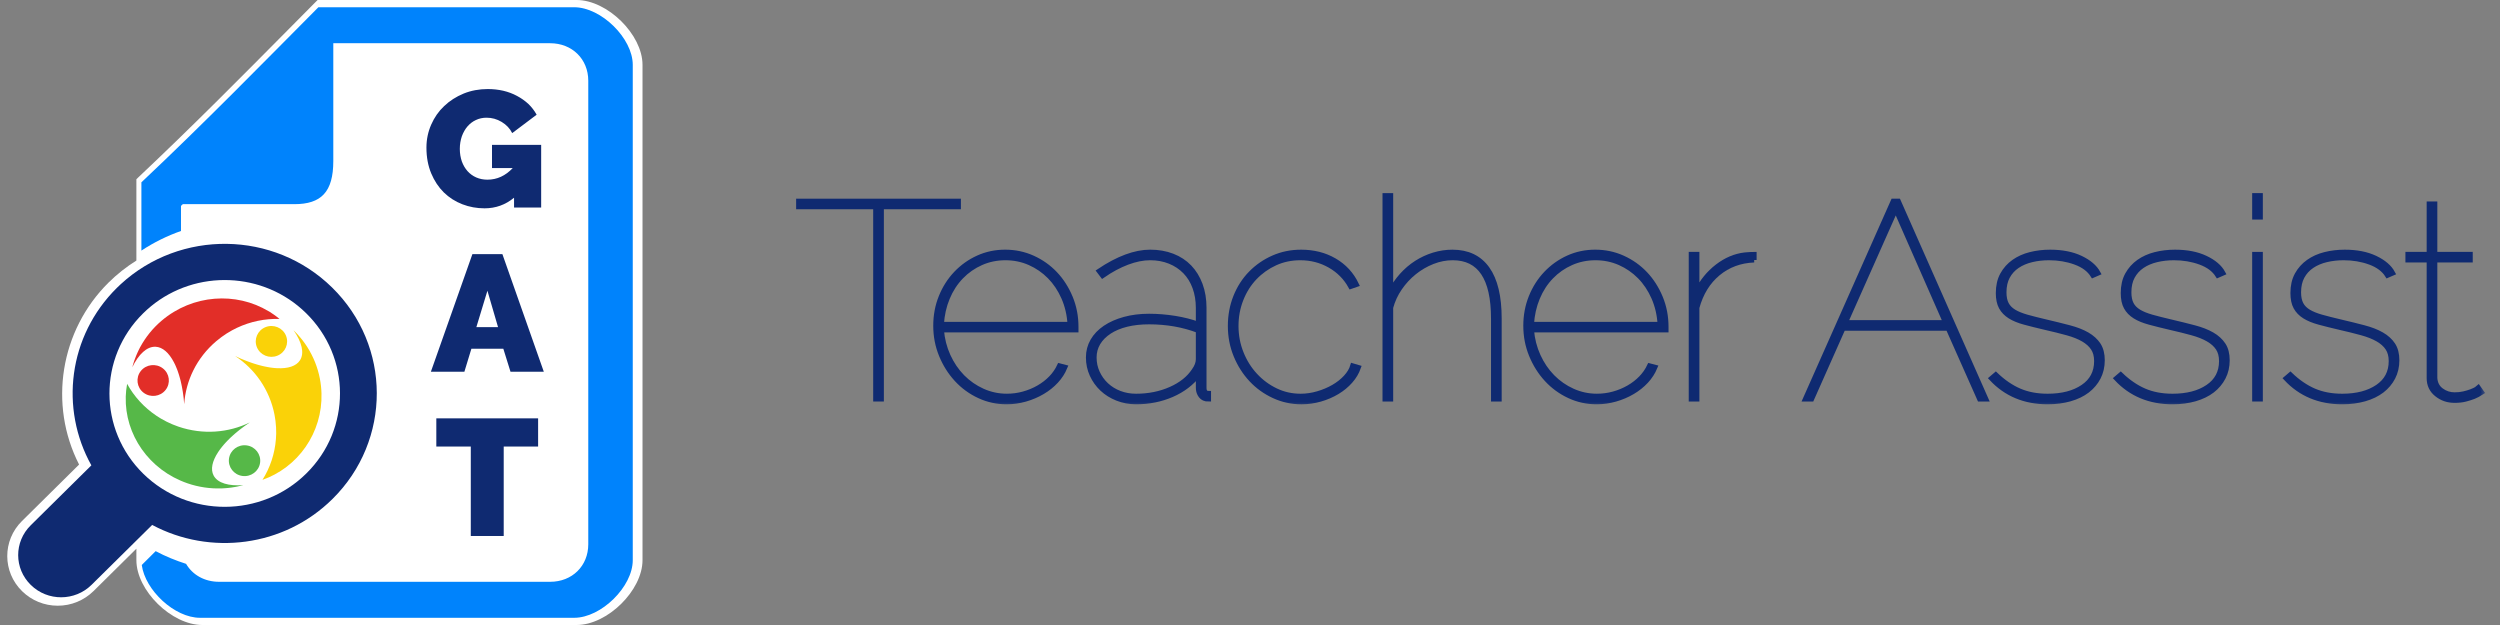<?xml version="1.0" encoding="UTF-8"?>
<svg xmlns="http://www.w3.org/2000/svg" width="200" height="50" viewBox="0 0 200 50" fill="none">
  <rect x="0" y="0" width="200" height="50" fill="#808080" stroke="none"/>
  <path d="M46.128 50H16.188C13.72 50 10.911 47.237 10.911 44.814V43.895L7.482 47.286C6.715 48.039 5.699 48.457 4.621 48.457C3.542 48.457 2.531 48.042 1.771 47.298C0.19 45.755 0.183 43.234 1.758 41.682L6.327 37.163C3.87 32.361 4.813 26.432 8.689 22.601C9.361 21.934 10.111 21.346 10.911 20.844V14.339L11.09 14.165C15.306 10.194 19.279 6.185 23.112 2.316C23.828 1.593 24.534 0.879 25.235 0.174L25.411 0H46.128C48.59 0 51.401 2.761 51.401 5.188V44.814C51.402 47.237 48.59 50 46.128 50Z" fill="white"></path>
  <path d="M45.938 0.58H26.665H25.471C21.045 5.034 16.332 9.855 11.312 14.586V16.333V20.048C12.312 19.389 13.379 18.864 14.479 18.478V16.47C14.528 16.424 14.575 16.377 14.625 16.333H23.546C25.698 16.333 26.664 15.358 26.664 12.88V3.458H44.012C45.767 3.458 47.062 4.724 47.062 6.458V43.542C47.062 45.282 45.767 46.544 44.012 46.544H17.529C16.363 46.544 15.402 45.99 14.887 45.108C14.057 44.842 13.238 44.511 12.454 44.091L11.341 45.198C11.612 47.225 13.968 49.423 15.999 49.423H45.938C48.095 49.423 50.621 46.939 50.621 44.815V5.188C50.621 3.064 48.096 0.58 45.938 0.58Z" fill="#0083FC"></path>
  <path d="M41.123 15.818C40.437 16.383 39.653 16.666 38.767 16.666C38.151 16.666 37.554 16.56 36.989 16.342C36.425 16.123 35.928 15.807 35.505 15.393C35.085 14.979 34.748 14.47 34.497 13.87C34.247 13.27 34.115 12.584 34.115 11.815C34.115 11.149 34.247 10.536 34.497 9.968C34.748 9.396 35.091 8.9 35.538 8.481C35.975 8.064 36.493 7.733 37.09 7.486C37.683 7.244 38.333 7.124 39.019 7.124C39.452 7.124 39.87 7.17 40.266 7.261C40.659 7.355 41.024 7.49 41.363 7.675C41.698 7.852 42.004 8.07 42.275 8.319C42.535 8.572 42.758 8.86 42.931 9.177L40.976 10.649C40.794 10.277 40.508 9.98 40.132 9.753C39.755 9.527 39.354 9.416 38.925 9.416C38.614 9.416 38.327 9.479 38.068 9.603C37.805 9.726 37.587 9.896 37.395 10.117C37.203 10.341 37.058 10.604 36.947 10.906C36.845 11.212 36.785 11.545 36.785 11.905C36.785 12.278 36.844 12.612 36.947 12.914C37.057 13.213 37.211 13.476 37.402 13.691C37.594 13.906 37.825 14.074 38.095 14.194C38.365 14.312 38.663 14.374 38.993 14.374C39.762 14.374 40.434 14.064 41.018 13.447H39.36V11.59H43.293V16.601H41.124V15.818H41.123Z" fill="#0F2A71"></path>
  <path d="M37.792 20.33H40.191L43.505 29.739H40.84L40.266 27.899H37.711L37.151 29.739H34.47L37.792 20.33ZM39.844 26.173L38.993 23.258L38.108 26.173H39.844Z" fill="#0F2A71"></path>
  <path d="M43.049 35.723H40.297V42.879H37.663V35.723H34.906V33.468H43.049V35.723H43.049Z" fill="#0F2A71"></path>
  <path d="M11.467 37.905C7.858 34.369 7.853 28.621 11.442 25.076C11.644 24.876 11.854 24.687 12.069 24.509C15.684 21.534 21.081 21.711 24.481 25.046C28.095 28.583 28.108 34.326 24.508 37.875C20.918 41.426 15.079 41.439 11.467 37.905ZM26.598 39.919C31.337 35.235 31.325 27.657 26.56 22.993C21.904 18.433 14.434 18.35 9.665 22.73C9.56 22.827 9.455 22.927 9.352 23.028C5.452 26.885 4.778 32.692 7.309 37.228L2.457 42.025C1.118 43.346 1.118 45.481 2.47 46.801C3.811 48.115 5.984 48.11 7.323 46.788L12.174 41.995C16.795 44.462 22.702 43.774 26.598 39.919Z" fill="#0F2A71"></path>
  <path d="M13.025 29.467C12.478 29.048 11.69 29.144 11.264 29.682C10.839 30.22 10.937 30.995 11.483 31.414C12.03 31.833 12.818 31.737 13.244 31.199C13.67 30.661 13.572 29.886 13.025 29.467Z" fill="#E22E28"></path>
  <path d="M10.984 28.245C10.952 28.315 10.921 28.386 10.892 28.458C10.854 28.55 10.819 28.642 10.786 28.735C10.764 28.795 10.741 28.855 10.72 28.916C10.668 29.071 10.621 29.227 10.58 29.385C11.087 28.342 11.746 27.713 12.442 27.74C13.011 27.763 13.517 28.225 13.912 28.98C13.945 29.043 13.977 29.107 14.008 29.173C14.028 29.216 14.047 29.261 14.067 29.306C14.097 29.375 14.126 29.446 14.154 29.518C14.173 29.566 14.191 29.613 14.209 29.662C14.236 29.737 14.262 29.815 14.287 29.893C14.304 29.945 14.321 29.996 14.336 30.048C14.361 30.129 14.383 30.212 14.406 30.295C14.421 30.351 14.436 30.405 14.45 30.461C14.47 30.547 14.49 30.636 14.509 30.725C14.522 30.783 14.534 30.839 14.546 30.899C14.564 30.992 14.581 31.088 14.597 31.184C14.607 31.242 14.618 31.299 14.627 31.359C14.643 31.464 14.656 31.572 14.67 31.681C14.677 31.734 14.684 31.785 14.691 31.839C14.709 32.002 14.724 32.167 14.736 32.336C14.857 30.469 15.725 28.632 17.299 27.295C17.418 27.194 17.54 27.098 17.664 27.006C17.693 26.984 17.721 26.963 17.75 26.942C17.863 26.86 17.977 26.781 18.093 26.706C18.105 26.698 18.117 26.69 18.129 26.682C18.26 26.599 18.393 26.52 18.528 26.446C18.55 26.434 18.572 26.422 18.593 26.41C18.713 26.345 18.835 26.284 18.957 26.226C20.038 25.716 21.208 25.48 22.361 25.515C22.21 25.388 22.054 25.271 21.894 25.159C21.835 25.117 21.775 25.08 21.715 25.041C21.644 24.994 21.575 24.945 21.503 24.901C21.498 24.901 21.494 24.901 21.489 24.9C18.893 23.334 15.416 23.544 12.931 25.655C12.217 26.261 11.653 26.971 11.233 27.739C11.231 27.741 11.229 27.743 11.227 27.745C11.219 27.76 11.211 27.776 11.203 27.791C11.166 27.862 11.131 27.934 11.095 28.005C11.058 28.084 11.02 28.164 10.984 28.245Z" fill="#E22E28"></path>
  <path d="M21.243 26.17C20.601 26.427 20.292 27.146 20.552 27.778C20.813 28.41 21.545 28.714 22.186 28.457C22.829 28.201 23.138 27.481 22.877 26.85C22.616 26.218 21.885 25.914 21.243 26.17Z" fill="#FAD208"></path>
  <path d="M25.588 30.285C25.412 29.373 25.069 28.538 24.602 27.796C24.602 27.793 24.601 27.791 24.6 27.788C24.591 27.773 24.58 27.758 24.571 27.743C24.528 27.677 24.483 27.611 24.439 27.547C24.388 27.473 24.336 27.401 24.283 27.329C24.237 27.267 24.189 27.205 24.142 27.144C24.08 27.066 24.016 26.991 23.951 26.916C23.909 26.866 23.867 26.817 23.824 26.769C23.713 26.647 23.599 26.529 23.481 26.415C24.146 27.368 24.371 28.244 23.998 28.823C23.693 29.298 23.032 29.498 22.166 29.456C22.098 29.452 22.029 29.448 21.958 29.441C21.907 29.436 21.855 29.43 21.802 29.424C21.73 29.416 21.656 29.406 21.582 29.394C21.528 29.386 21.473 29.377 21.418 29.366C21.342 29.353 21.265 29.337 21.187 29.32C21.129 29.308 21.072 29.297 21.014 29.282C20.935 29.264 20.855 29.242 20.774 29.221C20.715 29.205 20.655 29.189 20.595 29.172C20.513 29.148 20.429 29.122 20.346 29.096C20.284 29.076 20.224 29.057 20.162 29.036C20.076 29.006 19.987 28.974 19.899 28.942C19.839 28.92 19.779 28.899 19.718 28.875C19.621 28.838 19.523 28.797 19.425 28.756C19.372 28.734 19.319 28.713 19.264 28.69C19.112 28.624 18.959 28.555 18.805 28.48C20.389 29.517 21.572 31.175 21.962 33.184C21.991 33.336 22.014 33.487 22.034 33.638C22.038 33.675 22.042 33.711 22.046 33.747C22.062 33.883 22.074 34.019 22.082 34.154C22.083 34.169 22.085 34.184 22.085 34.198C22.094 34.352 22.097 34.505 22.095 34.657C22.094 34.681 22.093 34.705 22.093 34.73C22.09 34.864 22.083 34.996 22.073 35.13C21.982 36.306 21.605 37.422 20.997 38.388C21.151 38.334 21.301 38.273 21.45 38.209C21.473 38.199 21.497 38.19 21.52 38.179C21.666 38.114 21.809 38.045 21.95 37.971C21.955 37.968 21.961 37.966 21.966 37.963C21.967 37.962 21.968 37.962 21.968 37.961C24.651 36.536 26.205 33.461 25.588 30.285Z" fill="#FAD208"></path>
  <path d="M19.735 35.632C19.049 35.538 18.415 36.009 18.32 36.684C18.225 37.359 18.704 37.983 19.391 38.077C20.077 38.17 20.71 37.699 20.806 37.024C20.901 36.349 20.422 35.725 19.735 35.632Z" fill="#56B848"></path>
  <path d="M18.265 39.035C18.343 39.026 18.419 39.017 18.496 39.007C18.598 38.993 18.7 38.976 18.801 38.958C18.862 38.947 18.924 38.937 18.985 38.924C19.148 38.891 19.31 38.853 19.47 38.808C18.298 38.898 17.415 38.652 17.091 38.044C16.827 37.549 16.979 36.888 17.447 36.174C17.486 36.115 17.527 36.055 17.57 35.994C17.599 35.955 17.628 35.916 17.658 35.876C17.702 35.818 17.75 35.758 17.798 35.699C17.832 35.658 17.867 35.616 17.902 35.575C17.953 35.517 18.005 35.459 18.058 35.401C18.098 35.358 18.137 35.315 18.18 35.272C18.234 35.215 18.291 35.159 18.349 35.102C18.395 35.058 18.44 35.013 18.487 34.969C18.547 34.913 18.608 34.858 18.671 34.803C18.721 34.758 18.771 34.713 18.824 34.668C18.888 34.612 18.957 34.557 19.025 34.502C19.079 34.458 19.131 34.414 19.187 34.37C19.263 34.311 19.342 34.252 19.421 34.194C19.473 34.155 19.523 34.116 19.576 34.078C19.71 33.981 19.848 33.886 19.989 33.792C18.286 34.623 16.234 34.802 14.269 34.129C14.123 34.078 13.98 34.023 13.838 33.965C13.801 33.949 13.764 33.933 13.727 33.918C13.605 33.865 13.485 33.811 13.367 33.752C13.349 33.743 13.33 33.735 13.312 33.725C13.175 33.657 13.042 33.584 12.912 33.508C12.886 33.493 12.861 33.478 12.835 33.463C12.725 33.396 12.616 33.328 12.51 33.257C11.515 32.59 10.719 31.709 10.17 30.706C10.141 30.864 10.118 31.023 10.101 31.181C10.098 31.206 10.095 31.23 10.092 31.255C10.076 31.412 10.065 31.569 10.06 31.726C10.06 31.732 10.06 31.738 10.06 31.744C10.059 31.745 10.06 31.745 10.06 31.745C9.975 34.744 11.905 37.605 15.009 38.668C15.9 38.973 16.808 39.099 17.694 39.072C17.696 39.073 17.699 39.074 17.701 39.075C17.718 39.074 17.735 39.072 17.752 39.072C17.834 39.068 17.916 39.063 17.997 39.057C18.087 39.051 18.177 39.044 18.265 39.035Z" fill="#56B848"></path>
  <mask id="path-13-outside-1_983_17654" maskUnits="userSpaceOnUse" x="62.891" y="14.649" width="136" height="18" fill="black">
    <rect fill="white" x="62.891" y="14.649" width="136" height="18"></rect>
    <path d="M76.673 16.54H70.509V31.921H70.055V16.54H63.891V16.095H76.673V16.54Z"></path>
    <path d="M80.525 32.144C79.755 32.144 79.026 31.984 78.339 31.664C77.651 31.345 77.05 30.906 76.537 30.349C76.023 29.792 75.615 29.145 75.314 28.41C75.011 27.674 74.86 26.891 74.86 26.058C74.86 25.241 75.003 24.475 75.291 23.762C75.577 23.049 75.974 22.425 76.48 21.89C76.986 21.355 77.576 20.935 78.248 20.63C78.92 20.326 79.642 20.173 80.412 20.173C81.198 20.173 81.934 20.329 82.622 20.641C83.309 20.954 83.906 21.377 84.412 21.912C84.918 22.447 85.322 23.079 85.625 23.807C85.927 24.535 86.078 25.315 86.078 26.147V26.393H75.314C75.374 27.136 75.551 27.83 75.846 28.477C76.141 29.123 76.522 29.684 76.99 30.16C77.459 30.635 77.999 31.01 78.611 31.285C79.223 31.56 79.869 31.697 80.549 31.697C81.002 31.697 81.444 31.638 81.875 31.519C82.305 31.401 82.709 31.234 83.087 31.018C83.464 30.802 83.797 30.546 84.084 30.249C84.371 29.952 84.597 29.625 84.763 29.268L85.194 29.38C85.027 29.781 84.79 30.149 84.48 30.483C84.171 30.817 83.808 31.107 83.392 31.352C82.977 31.597 82.524 31.791 82.033 31.932C81.541 32.073 81.038 32.144 80.525 32.144ZM85.601 25.947C85.556 25.174 85.389 24.461 85.103 23.807C84.816 23.153 84.442 22.592 83.981 22.124C83.52 21.656 82.987 21.288 82.383 21.021C81.779 20.754 81.129 20.62 80.434 20.62C79.74 20.62 79.089 20.754 78.486 21.021C77.881 21.288 77.348 21.66 76.888 22.136C76.427 22.611 76.061 23.176 75.789 23.83C75.517 24.484 75.358 25.19 75.313 25.947L85.601 25.947Z"></path>
    <path d="M90.882 32.144C90.353 32.144 89.854 32.05 89.386 31.865C88.918 31.679 88.513 31.427 88.174 31.107C87.834 30.787 87.565 30.412 87.369 29.981C87.172 29.55 87.074 29.089 87.074 28.599C87.074 28.108 87.191 27.663 87.426 27.261C87.659 26.86 87.992 26.515 88.422 26.225C88.853 25.935 89.366 25.709 89.964 25.545C90.561 25.382 91.214 25.3 91.924 25.3C92.603 25.3 93.291 25.356 93.986 25.467C94.681 25.579 95.308 25.739 95.867 25.946V24.631C95.867 24.037 95.777 23.491 95.595 22.993C95.414 22.495 95.153 22.072 94.813 21.723C94.473 21.374 94.066 21.102 93.589 20.909C93.113 20.716 92.588 20.619 92.014 20.619C91.44 20.619 90.828 20.742 90.179 20.987C89.529 21.232 88.872 21.585 88.207 22.046L87.936 21.689C89.446 20.678 90.806 20.173 92.015 20.173C92.664 20.173 93.257 20.277 93.794 20.485C94.33 20.693 94.783 20.991 95.154 21.377C95.524 21.763 95.811 22.231 96.015 22.781C96.219 23.331 96.321 23.948 96.321 24.631V31.029C96.321 31.326 96.442 31.475 96.683 31.475V31.921C96.517 31.921 96.412 31.906 96.366 31.876C96.215 31.817 96.094 31.709 96.004 31.553C95.913 31.397 95.868 31.223 95.868 31.029V29.959C95.324 30.658 94.614 31.196 93.738 31.575C92.861 31.954 91.909 32.144 90.882 32.144ZM90.882 31.698C91.894 31.698 92.82 31.512 93.658 31.141C94.496 30.77 95.119 30.272 95.528 29.648C95.754 29.335 95.867 29.031 95.867 28.734V26.438C94.658 25.977 93.344 25.747 91.924 25.747C91.258 25.747 90.658 25.814 90.122 25.947C89.586 26.081 89.126 26.274 88.74 26.526C88.355 26.779 88.056 27.08 87.845 27.429C87.633 27.779 87.528 28.169 87.528 28.6C87.528 29.031 87.614 29.436 87.789 29.815C87.962 30.194 88.2 30.525 88.502 30.806C88.804 31.089 89.159 31.308 89.567 31.464C89.975 31.62 90.413 31.698 90.882 31.698Z"></path>
    <path d="M98.428 26.08C98.428 25.248 98.571 24.472 98.858 23.751C99.145 23.031 99.545 22.407 100.059 21.879C100.573 21.351 101.173 20.935 101.861 20.631C102.548 20.326 103.292 20.174 104.094 20.174C105.09 20.174 105.978 20.4 106.756 20.853C107.534 21.307 108.12 21.942 108.512 22.759L108.059 22.916C107.666 22.202 107.111 21.642 106.394 21.233C105.676 20.825 104.887 20.62 104.025 20.62C103.3 20.62 102.627 20.761 102.008 21.043C101.389 21.326 100.845 21.712 100.377 22.202C99.908 22.692 99.541 23.272 99.278 23.941C99.013 24.61 98.881 25.323 98.881 26.081C98.881 26.839 99.017 27.56 99.289 28.243C99.561 28.927 99.935 29.525 100.411 30.037C100.886 30.55 101.434 30.955 102.054 31.252C102.673 31.55 103.338 31.698 104.048 31.698C104.501 31.698 104.958 31.632 105.419 31.498C105.879 31.364 106.302 31.186 106.688 30.963C107.073 30.74 107.402 30.48 107.674 30.183C107.946 29.886 108.127 29.581 108.218 29.269L108.671 29.403C108.535 29.789 108.32 30.15 108.025 30.484C107.731 30.818 107.379 31.108 106.971 31.353C106.563 31.598 106.114 31.792 105.623 31.933C105.132 32.074 104.629 32.145 104.116 32.145C103.345 32.145 102.612 31.985 101.917 31.665C101.222 31.346 100.618 30.911 100.105 30.361C99.591 29.812 99.183 29.169 98.881 28.434C98.579 27.697 98.428 26.913 98.428 26.08Z"></path>
    <path d="M119.934 31.921H119.481V25.479C119.481 22.239 118.393 20.619 116.218 20.619C115.674 20.619 115.138 20.723 114.608 20.931C114.079 21.14 113.592 21.421 113.147 21.778C112.701 22.135 112.312 22.555 111.98 23.038C111.647 23.521 111.405 24.045 111.254 24.609V31.921H110.801V15.649H111.254V23.339C111.496 22.864 111.795 22.429 112.15 22.035C112.504 21.642 112.897 21.307 113.328 21.032C113.758 20.757 114.219 20.545 114.71 20.396C115.201 20.248 115.696 20.174 116.194 20.174C117.419 20.174 118.347 20.62 118.982 21.511C119.617 22.403 119.934 23.726 119.934 25.479V31.921H119.934Z"></path>
    <path d="M127.73 32.144C126.959 32.144 126.23 31.984 125.543 31.664C124.855 31.345 124.255 30.906 123.741 30.349C123.227 29.792 122.82 29.145 122.518 28.41C122.215 27.674 122.064 26.891 122.064 26.058C122.064 25.241 122.208 24.475 122.495 23.762C122.781 23.049 123.178 22.425 123.684 21.89C124.191 21.355 124.78 20.935 125.452 20.63C126.124 20.326 126.846 20.173 127.616 20.173C128.402 20.173 129.138 20.329 129.826 20.641C130.513 20.954 131.11 21.377 131.616 21.912C132.122 22.447 132.526 23.079 132.829 23.807C133.131 24.535 133.282 25.315 133.282 26.147V26.393H122.518C122.578 27.136 122.756 27.83 123.05 28.477C123.345 29.123 123.726 29.684 124.195 30.16C124.663 30.635 125.203 31.01 125.815 31.285C126.427 31.56 127.073 31.697 127.753 31.697C128.206 31.697 128.648 31.638 129.079 31.519C129.509 31.401 129.913 31.234 130.291 31.018C130.668 30.802 131.001 30.546 131.288 30.249C131.575 29.952 131.801 29.625 131.968 29.268L132.398 29.38C132.231 29.781 131.994 30.149 131.685 30.483C131.375 30.817 131.012 31.107 130.597 31.352C130.181 31.597 129.728 31.791 129.237 31.932C128.745 32.073 128.243 32.144 127.73 32.144ZM132.806 25.947C132.761 25.174 132.594 24.461 132.308 23.807C132.021 23.153 131.646 22.592 131.186 22.124C130.725 21.656 130.192 21.288 129.588 21.021C128.984 20.754 128.334 20.62 127.639 20.62C126.944 20.62 126.294 20.754 125.69 21.021C125.086 21.288 124.553 21.66 124.092 22.136C123.631 22.611 123.265 23.176 122.993 23.83C122.722 24.484 122.563 25.19 122.518 25.947L132.806 25.947Z"></path>
    <path d="M140.33 20.798C139.211 20.842 138.248 21.199 137.44 21.868C136.632 22.537 136.069 23.451 135.752 24.609V31.921H135.298V20.352H135.752V23.339C136.16 22.522 136.707 21.849 137.395 21.322C138.082 20.794 138.811 20.486 139.582 20.396C139.732 20.382 139.872 20.371 140.001 20.363C140.129 20.356 140.239 20.352 140.329 20.352V20.798H140.33Z"></path>
    <path d="M151.457 16.095H151.866L158.868 31.921H158.369L155.854 26.259H147.446L144.93 31.921H144.432L151.457 16.095ZM155.65 25.813L151.661 16.741L147.627 25.813H155.65Z"></path>
    <path d="M163.808 32.144C161.98 32.144 160.484 31.519 159.321 30.271L159.661 29.981C160.265 30.561 160.897 30.992 161.553 31.274C162.211 31.557 162.962 31.698 163.808 31.698C164.972 31.698 165.916 31.453 166.641 30.962C167.367 30.472 167.729 29.781 167.729 28.889C167.729 28.474 167.639 28.128 167.457 27.853C167.276 27.578 167.011 27.341 166.664 27.14C166.316 26.939 165.885 26.768 165.372 26.627C164.858 26.486 164.277 26.341 163.627 26.193C162.992 26.044 162.441 25.907 161.973 25.78C161.504 25.654 161.115 25.494 160.806 25.301C160.496 25.108 160.262 24.866 160.103 24.577C159.945 24.287 159.865 23.912 159.865 23.451C159.865 22.872 159.979 22.378 160.205 21.969C160.432 21.56 160.734 21.222 161.112 20.955C161.489 20.687 161.928 20.49 162.426 20.364C162.924 20.238 163.454 20.174 164.013 20.174C164.964 20.174 165.777 20.334 166.449 20.653C167.121 20.973 167.585 21.371 167.843 21.846L167.434 22.024C167.147 21.564 166.679 21.214 166.029 20.976C165.38 20.739 164.677 20.62 163.922 20.62C163.438 20.62 162.977 20.672 162.539 20.776C162.101 20.88 161.716 21.043 161.384 21.266C161.051 21.489 160.79 21.776 160.602 22.124C160.413 22.474 160.318 22.893 160.318 23.384C160.318 23.77 160.382 24.086 160.511 24.332C160.639 24.577 160.839 24.781 161.111 24.945C161.383 25.108 161.73 25.249 162.154 25.369C162.577 25.487 163.075 25.614 163.649 25.748C164.344 25.911 164.975 26.067 165.542 26.216C166.108 26.365 166.584 26.55 166.97 26.773C167.355 26.996 167.653 27.267 167.865 27.587C168.076 27.907 168.182 28.319 168.182 28.824C168.182 29.329 168.076 29.786 167.865 30.195C167.653 30.603 167.359 30.953 166.981 31.243C166.603 31.532 166.143 31.755 165.599 31.911C165.055 32.066 164.458 32.144 163.808 32.144Z"></path>
    <path d="M173.802 32.144C171.974 32.144 170.478 31.519 169.315 30.271L169.655 29.981C170.259 30.561 170.89 30.992 171.547 31.274C172.204 31.557 172.955 31.698 173.802 31.698C174.965 31.698 175.909 31.453 176.635 30.962C177.36 30.472 177.723 29.781 177.723 28.889C177.723 28.474 177.632 28.128 177.451 27.853C177.269 27.578 177.005 27.341 176.657 27.14C176.309 26.939 175.879 26.768 175.365 26.627C174.852 26.486 174.27 26.341 173.62 26.193C172.985 26.044 172.434 25.907 171.966 25.78C171.497 25.654 171.108 25.494 170.799 25.301C170.489 25.108 170.255 24.866 170.097 24.577C169.938 24.287 169.859 23.912 169.859 23.451C169.859 22.872 169.972 22.378 170.199 21.969C170.425 21.56 170.727 21.222 171.105 20.955C171.483 20.687 171.921 20.49 172.42 20.364C172.918 20.238 173.447 20.174 174.006 20.174C174.958 20.174 175.77 20.334 176.442 20.653C177.114 20.973 177.579 21.371 177.836 21.846L177.428 22.024C177.141 21.564 176.672 21.214 176.023 20.976C175.373 20.739 174.671 20.62 173.915 20.62C173.431 20.62 172.971 20.672 172.532 20.776C172.094 20.88 171.709 21.043 171.377 21.266C171.045 21.489 170.784 21.776 170.595 22.124C170.406 22.474 170.312 22.893 170.312 23.384C170.312 23.77 170.376 24.086 170.504 24.332C170.632 24.577 170.833 24.781 171.105 24.945C171.377 25.108 171.724 25.249 172.147 25.369C172.57 25.487 173.069 25.614 173.643 25.748C174.338 25.911 174.968 26.067 175.535 26.216C176.102 26.365 176.578 26.55 176.963 26.773C177.348 26.996 177.646 27.267 177.858 27.587C178.07 27.907 178.176 28.319 178.176 28.824C178.176 29.329 178.07 29.786 177.858 30.195C177.646 30.603 177.352 30.953 176.974 31.243C176.597 31.532 176.136 31.755 175.592 31.911C175.048 32.066 174.451 32.144 173.802 32.144Z"></path>
    <path d="M180.374 17.365V15.649H180.827V17.365H180.374ZM180.374 31.921V20.352H180.827V31.921H180.374Z"></path>
    <path d="M187.376 32.144C185.548 32.144 184.052 31.519 182.889 30.271L183.229 29.981C183.833 30.561 184.465 30.992 185.121 31.274C185.779 31.557 186.53 31.698 187.376 31.698C188.54 31.698 189.484 31.453 190.209 30.962C190.935 30.472 191.297 29.781 191.297 28.889C191.297 28.474 191.207 28.128 191.025 27.853C190.844 27.578 190.579 27.341 190.232 27.14C189.884 26.939 189.454 26.768 188.94 26.627C188.426 26.486 187.845 26.341 187.195 26.193C186.56 26.044 186.009 25.907 185.541 25.78C185.072 25.654 184.683 25.494 184.374 25.301C184.064 25.108 183.83 24.866 183.671 24.577C183.513 24.287 183.433 23.912 183.433 23.451C183.433 22.872 183.547 22.378 183.773 21.969C184 21.56 184.302 21.222 184.68 20.955C185.057 20.687 185.496 20.49 185.994 20.364C186.492 20.238 187.022 20.174 187.581 20.174C188.532 20.174 189.345 20.334 190.017 20.653C190.689 20.973 191.153 21.371 191.411 21.846L191.002 22.024C190.715 21.564 190.247 21.214 189.597 20.976C188.948 20.739 188.245 20.62 187.49 20.62C187.006 20.62 186.545 20.672 186.107 20.776C185.669 20.88 185.284 21.043 184.952 21.266C184.619 21.489 184.358 21.776 184.17 22.124C183.981 22.474 183.886 22.893 183.886 23.384C183.886 23.77 183.95 24.086 184.079 24.332C184.207 24.577 184.407 24.781 184.679 24.945C184.951 25.108 185.298 25.249 185.722 25.369C186.145 25.487 186.643 25.614 187.217 25.748C187.912 25.911 188.543 26.067 189.11 26.216C189.676 26.365 190.152 26.55 190.538 26.773C190.923 26.996 191.221 27.267 191.433 27.587C191.644 27.907 191.75 28.319 191.75 28.824C191.75 29.329 191.644 29.786 191.433 30.195C191.221 30.603 190.927 30.953 190.549 31.243C190.171 31.532 189.711 31.755 189.167 31.911C188.623 32.066 188.026 32.144 187.376 32.144Z"></path>
    <path d="M198.526 31.386C198.299 31.535 198.092 31.646 197.903 31.72C197.713 31.795 197.491 31.865 197.234 31.932C196.977 31.999 196.69 32.032 196.373 32.032C195.829 32.032 195.353 31.869 194.945 31.542C194.537 31.216 194.333 30.784 194.333 30.249V20.798H192.633V20.352H194.333V16.317H194.786V20.352H197.619V20.798H194.786V30.249C194.816 30.68 194.99 31.01 195.308 31.241C195.625 31.471 195.98 31.586 196.372 31.586C196.629 31.586 196.871 31.56 197.097 31.508C197.324 31.456 197.524 31.396 197.698 31.33C197.872 31.263 198.008 31.2 198.106 31.14C198.204 31.081 198.261 31.044 198.276 31.029L198.526 31.386Z"></path>
  </mask>
  <path d="M76.673 16.54H70.509V31.921H70.055V16.54H63.891V16.095H76.673V16.54Z" fill="#0F2A71"></path>
  <path d="M80.525 32.144C79.755 32.144 79.026 31.984 78.339 31.664C77.651 31.345 77.05 30.906 76.537 30.349C76.023 29.792 75.615 29.145 75.314 28.41C75.011 27.674 74.86 26.891 74.86 26.058C74.86 25.241 75.003 24.475 75.291 23.762C75.577 23.049 75.974 22.425 76.48 21.89C76.986 21.355 77.576 20.935 78.248 20.63C78.92 20.326 79.642 20.173 80.412 20.173C81.198 20.173 81.934 20.329 82.622 20.641C83.309 20.954 83.906 21.377 84.412 21.912C84.918 22.447 85.322 23.079 85.625 23.807C85.927 24.535 86.078 25.315 86.078 26.147V26.393H75.314C75.374 27.136 75.551 27.83 75.846 28.477C76.141 29.123 76.522 29.684 76.99 30.16C77.459 30.635 77.999 31.01 78.611 31.285C79.223 31.56 79.869 31.697 80.549 31.697C81.002 31.697 81.444 31.638 81.875 31.519C82.305 31.401 82.709 31.234 83.087 31.018C83.464 30.802 83.797 30.546 84.084 30.249C84.371 29.952 84.597 29.625 84.763 29.268L85.194 29.38C85.027 29.781 84.79 30.149 84.48 30.483C84.171 30.817 83.808 31.107 83.392 31.352C82.977 31.597 82.524 31.791 82.033 31.932C81.541 32.073 81.038 32.144 80.525 32.144ZM85.601 25.947C85.556 25.174 85.389 24.461 85.103 23.807C84.816 23.153 84.442 22.592 83.981 22.124C83.52 21.656 82.987 21.288 82.383 21.021C81.779 20.754 81.129 20.62 80.434 20.62C79.74 20.62 79.089 20.754 78.486 21.021C77.881 21.288 77.348 21.66 76.888 22.136C76.427 22.611 76.061 23.176 75.789 23.83C75.517 24.484 75.358 25.19 75.313 25.947L85.601 25.947Z" fill="#0F2A71"></path>
  <path d="M90.882 32.144C90.353 32.144 89.854 32.05 89.386 31.865C88.918 31.679 88.513 31.427 88.174 31.107C87.834 30.787 87.565 30.412 87.369 29.981C87.172 29.55 87.074 29.089 87.074 28.599C87.074 28.108 87.191 27.663 87.426 27.261C87.659 26.86 87.992 26.515 88.422 26.225C88.853 25.935 89.366 25.709 89.964 25.545C90.561 25.382 91.214 25.3 91.924 25.3C92.603 25.3 93.291 25.356 93.986 25.467C94.681 25.579 95.308 25.739 95.867 25.946V24.631C95.867 24.037 95.777 23.491 95.595 22.993C95.414 22.495 95.153 22.072 94.813 21.723C94.473 21.374 94.066 21.102 93.589 20.909C93.113 20.716 92.588 20.619 92.014 20.619C91.44 20.619 90.828 20.742 90.179 20.987C89.529 21.232 88.872 21.585 88.207 22.046L87.936 21.689C89.446 20.678 90.806 20.173 92.015 20.173C92.664 20.173 93.257 20.277 93.794 20.485C94.33 20.693 94.783 20.991 95.154 21.377C95.524 21.763 95.811 22.231 96.015 22.781C96.219 23.331 96.321 23.948 96.321 24.631V31.029C96.321 31.326 96.442 31.475 96.683 31.475V31.921C96.517 31.921 96.412 31.906 96.366 31.876C96.215 31.817 96.094 31.709 96.004 31.553C95.913 31.397 95.868 31.223 95.868 31.029V29.959C95.324 30.658 94.614 31.196 93.738 31.575C92.861 31.954 91.909 32.144 90.882 32.144ZM90.882 31.698C91.894 31.698 92.82 31.512 93.658 31.141C94.496 30.77 95.119 30.272 95.528 29.648C95.754 29.335 95.867 29.031 95.867 28.734V26.438C94.658 25.977 93.344 25.747 91.924 25.747C91.258 25.747 90.658 25.814 90.122 25.947C89.586 26.081 89.126 26.274 88.74 26.526C88.355 26.779 88.056 27.08 87.845 27.429C87.633 27.779 87.528 28.169 87.528 28.6C87.528 29.031 87.614 29.436 87.789 29.815C87.962 30.194 88.2 30.525 88.502 30.806C88.804 31.089 89.159 31.308 89.567 31.464C89.975 31.62 90.413 31.698 90.882 31.698Z" fill="#0F2A71"></path>
  <path d="M98.428 26.08C98.428 25.248 98.571 24.472 98.858 23.751C99.145 23.031 99.545 22.407 100.059 21.879C100.573 21.351 101.173 20.935 101.861 20.631C102.548 20.326 103.292 20.174 104.094 20.174C105.09 20.174 105.978 20.4 106.756 20.853C107.534 21.307 108.12 21.942 108.512 22.759L108.059 22.916C107.666 22.202 107.111 21.642 106.394 21.233C105.676 20.825 104.887 20.62 104.025 20.62C103.3 20.62 102.627 20.761 102.008 21.043C101.389 21.326 100.845 21.712 100.377 22.202C99.908 22.692 99.541 23.272 99.278 23.941C99.013 24.61 98.881 25.323 98.881 26.081C98.881 26.839 99.017 27.56 99.289 28.243C99.561 28.927 99.935 29.525 100.411 30.037C100.886 30.55 101.434 30.955 102.054 31.252C102.673 31.55 103.338 31.698 104.048 31.698C104.501 31.698 104.958 31.632 105.419 31.498C105.879 31.364 106.302 31.186 106.688 30.963C107.073 30.74 107.402 30.48 107.674 30.183C107.946 29.886 108.127 29.581 108.218 29.269L108.671 29.403C108.535 29.789 108.32 30.15 108.025 30.484C107.731 30.818 107.379 31.108 106.971 31.353C106.563 31.598 106.114 31.792 105.623 31.933C105.132 32.074 104.629 32.145 104.116 32.145C103.345 32.145 102.612 31.985 101.917 31.665C101.222 31.346 100.618 30.911 100.105 30.361C99.591 29.812 99.183 29.169 98.881 28.434C98.579 27.697 98.428 26.913 98.428 26.08Z" fill="#0F2A71"></path>
  <path d="M119.934 31.921H119.481V25.479C119.481 22.239 118.393 20.619 116.218 20.619C115.674 20.619 115.138 20.723 114.608 20.931C114.079 21.14 113.592 21.421 113.147 21.778C112.701 22.135 112.312 22.555 111.98 23.038C111.647 23.521 111.405 24.045 111.254 24.609V31.921H110.801V15.649H111.254V23.339C111.496 22.864 111.795 22.429 112.15 22.035C112.504 21.642 112.897 21.307 113.328 21.032C113.758 20.757 114.219 20.545 114.71 20.396C115.201 20.248 115.696 20.174 116.194 20.174C117.419 20.174 118.347 20.62 118.982 21.511C119.617 22.403 119.934 23.726 119.934 25.479V31.921H119.934Z" fill="#0F2A71"></path>
  <path d="M127.73 32.144C126.959 32.144 126.23 31.984 125.543 31.664C124.855 31.345 124.255 30.906 123.741 30.349C123.227 29.792 122.82 29.145 122.518 28.41C122.215 27.674 122.064 26.891 122.064 26.058C122.064 25.241 122.208 24.475 122.495 23.762C122.781 23.049 123.178 22.425 123.684 21.89C124.191 21.355 124.78 20.935 125.452 20.63C126.124 20.326 126.846 20.173 127.616 20.173C128.402 20.173 129.138 20.329 129.826 20.641C130.513 20.954 131.11 21.377 131.616 21.912C132.122 22.447 132.526 23.079 132.829 23.807C133.131 24.535 133.282 25.315 133.282 26.147V26.393H122.518C122.578 27.136 122.756 27.83 123.05 28.477C123.345 29.123 123.726 29.684 124.195 30.16C124.663 30.635 125.203 31.01 125.815 31.285C126.427 31.56 127.073 31.697 127.753 31.697C128.206 31.697 128.648 31.638 129.079 31.519C129.509 31.401 129.913 31.234 130.291 31.018C130.668 30.802 131.001 30.546 131.288 30.249C131.575 29.952 131.801 29.625 131.968 29.268L132.398 29.38C132.231 29.781 131.994 30.149 131.685 30.483C131.375 30.817 131.012 31.107 130.597 31.352C130.181 31.597 129.728 31.791 129.237 31.932C128.745 32.073 128.243 32.144 127.73 32.144ZM132.806 25.947C132.761 25.174 132.594 24.461 132.308 23.807C132.021 23.153 131.646 22.592 131.186 22.124C130.725 21.656 130.192 21.288 129.588 21.021C128.984 20.754 128.334 20.62 127.639 20.62C126.944 20.62 126.294 20.754 125.69 21.021C125.086 21.288 124.553 21.66 124.092 22.136C123.631 22.611 123.265 23.176 122.993 23.83C122.722 24.484 122.563 25.19 122.518 25.947L132.806 25.947Z" fill="#0F2A71"></path>
  <path d="M140.33 20.798C139.211 20.842 138.248 21.199 137.44 21.868C136.632 22.537 136.069 23.451 135.752 24.609V31.921H135.298V20.352H135.752V23.339C136.16 22.522 136.707 21.849 137.395 21.322C138.082 20.794 138.811 20.486 139.582 20.396C139.732 20.382 139.872 20.371 140.001 20.363C140.129 20.356 140.239 20.352 140.329 20.352V20.798H140.33Z" fill="#0F2A71"></path>
  <path d="M151.457 16.095H151.866L158.868 31.921H158.369L155.854 26.259H147.446L144.93 31.921H144.432L151.457 16.095ZM155.65 25.813L151.661 16.741L147.627 25.813H155.65Z" fill="#0F2A71"></path>
  <path d="M163.808 32.144C161.98 32.144 160.484 31.519 159.321 30.271L159.661 29.981C160.265 30.561 160.897 30.992 161.553 31.274C162.211 31.557 162.962 31.698 163.808 31.698C164.972 31.698 165.916 31.453 166.641 30.962C167.367 30.472 167.729 29.781 167.729 28.889C167.729 28.474 167.639 28.128 167.457 27.853C167.276 27.578 167.011 27.341 166.664 27.14C166.316 26.939 165.885 26.768 165.372 26.627C164.858 26.486 164.277 26.341 163.627 26.193C162.992 26.044 162.441 25.907 161.973 25.78C161.504 25.654 161.115 25.494 160.806 25.301C160.496 25.108 160.262 24.866 160.103 24.577C159.945 24.287 159.865 23.912 159.865 23.451C159.865 22.872 159.979 22.378 160.205 21.969C160.432 21.56 160.734 21.222 161.112 20.955C161.489 20.687 161.928 20.49 162.426 20.364C162.924 20.238 163.454 20.174 164.013 20.174C164.964 20.174 165.777 20.334 166.449 20.653C167.121 20.973 167.585 21.371 167.843 21.846L167.434 22.024C167.147 21.564 166.679 21.214 166.029 20.976C165.38 20.739 164.677 20.62 163.922 20.62C163.438 20.62 162.977 20.672 162.539 20.776C162.101 20.88 161.716 21.043 161.384 21.266C161.051 21.489 160.79 21.776 160.602 22.124C160.413 22.474 160.318 22.893 160.318 23.384C160.318 23.77 160.382 24.086 160.511 24.332C160.639 24.577 160.839 24.781 161.111 24.945C161.383 25.108 161.73 25.249 162.154 25.369C162.577 25.487 163.075 25.614 163.649 25.748C164.344 25.911 164.975 26.067 165.542 26.216C166.108 26.365 166.584 26.55 166.97 26.773C167.355 26.996 167.653 27.267 167.865 27.587C168.076 27.907 168.182 28.319 168.182 28.824C168.182 29.329 168.076 29.786 167.865 30.195C167.653 30.603 167.359 30.953 166.981 31.243C166.603 31.532 166.143 31.755 165.599 31.911C165.055 32.066 164.458 32.144 163.808 32.144Z" fill="#0F2A71"></path>
  <path d="M173.802 32.144C171.974 32.144 170.478 31.519 169.315 30.271L169.655 29.981C170.259 30.561 170.89 30.992 171.547 31.274C172.204 31.557 172.955 31.698 173.802 31.698C174.965 31.698 175.909 31.453 176.635 30.962C177.36 30.472 177.723 29.781 177.723 28.889C177.723 28.474 177.632 28.128 177.451 27.853C177.269 27.578 177.005 27.341 176.657 27.14C176.309 26.939 175.879 26.768 175.365 26.627C174.852 26.486 174.27 26.341 173.62 26.193C172.985 26.044 172.434 25.907 171.966 25.78C171.497 25.654 171.108 25.494 170.799 25.301C170.489 25.108 170.255 24.866 170.097 24.577C169.938 24.287 169.859 23.912 169.859 23.451C169.859 22.872 169.972 22.378 170.199 21.969C170.425 21.56 170.727 21.222 171.105 20.955C171.483 20.687 171.921 20.49 172.42 20.364C172.918 20.238 173.447 20.174 174.006 20.174C174.958 20.174 175.77 20.334 176.442 20.653C177.114 20.973 177.579 21.371 177.836 21.846L177.428 22.024C177.141 21.564 176.672 21.214 176.023 20.976C175.373 20.739 174.671 20.62 173.915 20.62C173.431 20.62 172.971 20.672 172.532 20.776C172.094 20.88 171.709 21.043 171.377 21.266C171.045 21.489 170.784 21.776 170.595 22.124C170.406 22.474 170.312 22.893 170.312 23.384C170.312 23.77 170.376 24.086 170.504 24.332C170.632 24.577 170.833 24.781 171.105 24.945C171.377 25.108 171.724 25.249 172.147 25.369C172.57 25.487 173.069 25.614 173.643 25.748C174.338 25.911 174.968 26.067 175.535 26.216C176.102 26.365 176.578 26.55 176.963 26.773C177.348 26.996 177.646 27.267 177.858 27.587C178.07 27.907 178.176 28.319 178.176 28.824C178.176 29.329 178.07 29.786 177.858 30.195C177.646 30.603 177.352 30.953 176.974 31.243C176.597 31.532 176.136 31.755 175.592 31.911C175.048 32.066 174.451 32.144 173.802 32.144Z" fill="#0F2A71"></path>
  <path d="M180.374 17.365V15.649H180.827V17.365H180.374ZM180.374 31.921V20.352H180.827V31.921H180.374Z" fill="#0F2A71"></path>
  <path d="M187.376 32.144C185.548 32.144 184.052 31.519 182.889 30.271L183.229 29.981C183.833 30.561 184.465 30.992 185.121 31.274C185.779 31.557 186.53 31.698 187.376 31.698C188.54 31.698 189.484 31.453 190.209 30.962C190.935 30.472 191.297 29.781 191.297 28.889C191.297 28.474 191.207 28.128 191.025 27.853C190.844 27.578 190.579 27.341 190.232 27.14C189.884 26.939 189.454 26.768 188.94 26.627C188.426 26.486 187.845 26.341 187.195 26.193C186.56 26.044 186.009 25.907 185.541 25.78C185.072 25.654 184.683 25.494 184.374 25.301C184.064 25.108 183.83 24.866 183.671 24.577C183.513 24.287 183.433 23.912 183.433 23.451C183.433 22.872 183.547 22.378 183.773 21.969C184 21.56 184.302 21.222 184.68 20.955C185.057 20.687 185.496 20.49 185.994 20.364C186.492 20.238 187.022 20.174 187.581 20.174C188.532 20.174 189.345 20.334 190.017 20.653C190.689 20.973 191.153 21.371 191.411 21.846L191.002 22.024C190.715 21.564 190.247 21.214 189.597 20.976C188.948 20.739 188.245 20.62 187.49 20.62C187.006 20.62 186.545 20.672 186.107 20.776C185.669 20.88 185.284 21.043 184.952 21.266C184.619 21.489 184.358 21.776 184.17 22.124C183.981 22.474 183.886 22.893 183.886 23.384C183.886 23.77 183.95 24.086 184.079 24.332C184.207 24.577 184.407 24.781 184.679 24.945C184.951 25.108 185.298 25.249 185.722 25.369C186.145 25.487 186.643 25.614 187.217 25.748C187.912 25.911 188.543 26.067 189.11 26.216C189.676 26.365 190.152 26.55 190.538 26.773C190.923 26.996 191.221 27.267 191.433 27.587C191.644 27.907 191.75 28.319 191.75 28.824C191.75 29.329 191.644 29.786 191.433 30.195C191.221 30.603 190.927 30.953 190.549 31.243C190.171 31.532 189.711 31.755 189.167 31.911C188.623 32.066 188.026 32.144 187.376 32.144Z" fill="#0F2A71"></path>
  <path d="M198.526 31.386C198.299 31.535 198.092 31.646 197.903 31.72C197.713 31.795 197.491 31.865 197.234 31.932C196.977 31.999 196.69 32.032 196.373 32.032C195.829 32.032 195.353 31.869 194.945 31.542C194.537 31.216 194.333 30.784 194.333 30.249V20.798H192.633V20.352H194.333V16.317H194.786V20.352H197.619V20.798H194.786V30.249C194.816 30.68 194.99 31.01 195.308 31.241C195.625 31.471 195.98 31.586 196.372 31.586C196.629 31.586 196.871 31.56 197.097 31.508C197.324 31.456 197.524 31.396 197.698 31.33C197.872 31.263 198.008 31.2 198.106 31.14C198.204 31.081 198.261 31.044 198.276 31.029L198.526 31.386Z" fill="#0F2A71"></path>
  <path d="M76.673 16.54H70.509V31.921H70.055V16.54H63.891V16.095H76.673V16.54Z" stroke="#0F2A71" stroke-width="0.4" mask="url(#path-13-outside-1_983_17654)"></path>
  <path d="M80.525 32.144C79.755 32.144 79.026 31.984 78.339 31.664C77.651 31.345 77.05 30.906 76.537 30.349C76.023 29.792 75.615 29.145 75.314 28.41C75.011 27.674 74.86 26.891 74.86 26.058C74.86 25.241 75.003 24.475 75.291 23.762C75.577 23.049 75.974 22.425 76.48 21.89C76.986 21.355 77.576 20.935 78.248 20.63C78.92 20.326 79.642 20.173 80.412 20.173C81.198 20.173 81.934 20.329 82.622 20.641C83.309 20.954 83.906 21.377 84.412 21.912C84.918 22.447 85.322 23.079 85.625 23.807C85.927 24.535 86.078 25.315 86.078 26.147V26.393H75.314C75.374 27.136 75.551 27.83 75.846 28.477C76.141 29.123 76.522 29.684 76.99 30.16C77.459 30.635 77.999 31.01 78.611 31.285C79.223 31.56 79.869 31.697 80.549 31.697C81.002 31.697 81.444 31.638 81.875 31.519C82.305 31.401 82.709 31.234 83.087 31.018C83.464 30.802 83.797 30.546 84.084 30.249C84.371 29.952 84.597 29.625 84.763 29.268L85.194 29.38C85.027 29.781 84.79 30.149 84.48 30.483C84.171 30.817 83.808 31.107 83.392 31.352C82.977 31.597 82.524 31.791 82.033 31.932C81.541 32.073 81.038 32.144 80.525 32.144ZM85.601 25.947C85.556 25.174 85.389 24.461 85.103 23.807C84.816 23.153 84.442 22.592 83.981 22.124C83.52 21.656 82.987 21.288 82.383 21.021C81.779 20.754 81.129 20.62 80.434 20.62C79.74 20.62 79.089 20.754 78.486 21.021C77.881 21.288 77.348 21.66 76.888 22.136C76.427 22.611 76.061 23.176 75.789 23.83C75.517 24.484 75.358 25.19 75.313 25.947L85.601 25.947Z" stroke="#0F2A71" stroke-width="0.4" mask="url(#path-13-outside-1_983_17654)"></path>
  <path d="M90.882 32.144C90.353 32.144 89.854 32.05 89.386 31.865C88.918 31.679 88.513 31.427 88.174 31.107C87.834 30.787 87.565 30.412 87.369 29.981C87.172 29.55 87.074 29.089 87.074 28.599C87.074 28.108 87.191 27.663 87.426 27.261C87.659 26.86 87.992 26.515 88.422 26.225C88.853 25.935 89.366 25.709 89.964 25.545C90.561 25.382 91.214 25.3 91.924 25.3C92.603 25.3 93.291 25.356 93.986 25.467C94.681 25.579 95.308 25.739 95.867 25.946V24.631C95.867 24.037 95.777 23.491 95.595 22.993C95.414 22.495 95.153 22.072 94.813 21.723C94.473 21.374 94.066 21.102 93.589 20.909C93.113 20.716 92.588 20.619 92.014 20.619C91.44 20.619 90.828 20.742 90.179 20.987C89.529 21.232 88.872 21.585 88.207 22.046L87.936 21.689C89.446 20.678 90.806 20.173 92.015 20.173C92.664 20.173 93.257 20.277 93.794 20.485C94.33 20.693 94.783 20.991 95.154 21.377C95.524 21.763 95.811 22.231 96.015 22.781C96.219 23.331 96.321 23.948 96.321 24.631V31.029C96.321 31.326 96.442 31.475 96.683 31.475V31.921C96.517 31.921 96.412 31.906 96.366 31.876C96.215 31.817 96.094 31.709 96.004 31.553C95.913 31.397 95.868 31.223 95.868 31.029V29.959C95.324 30.658 94.614 31.196 93.738 31.575C92.861 31.954 91.909 32.144 90.882 32.144ZM90.882 31.698C91.894 31.698 92.82 31.512 93.658 31.141C94.496 30.77 95.119 30.272 95.528 29.648C95.754 29.335 95.867 29.031 95.867 28.734V26.438C94.658 25.977 93.344 25.747 91.924 25.747C91.258 25.747 90.658 25.814 90.122 25.947C89.586 26.081 89.126 26.274 88.74 26.526C88.355 26.779 88.056 27.08 87.845 27.429C87.633 27.779 87.528 28.169 87.528 28.6C87.528 29.031 87.614 29.436 87.789 29.815C87.962 30.194 88.2 30.525 88.502 30.806C88.804 31.089 89.159 31.308 89.567 31.464C89.975 31.62 90.413 31.698 90.882 31.698Z" stroke="#0F2A71" stroke-width="0.4" mask="url(#path-13-outside-1_983_17654)"></path>
  <path d="M98.428 26.08C98.428 25.248 98.571 24.472 98.858 23.751C99.145 23.031 99.545 22.407 100.059 21.879C100.573 21.351 101.173 20.935 101.861 20.631C102.548 20.326 103.292 20.174 104.094 20.174C105.09 20.174 105.978 20.4 106.756 20.853C107.534 21.307 108.12 21.942 108.512 22.759L108.059 22.916C107.666 22.202 107.111 21.642 106.394 21.233C105.676 20.825 104.887 20.62 104.025 20.62C103.3 20.62 102.627 20.761 102.008 21.043C101.389 21.326 100.845 21.712 100.377 22.202C99.908 22.692 99.541 23.272 99.278 23.941C99.013 24.61 98.881 25.323 98.881 26.081C98.881 26.839 99.017 27.56 99.289 28.243C99.561 28.927 99.935 29.525 100.411 30.037C100.886 30.55 101.434 30.955 102.054 31.252C102.673 31.55 103.338 31.698 104.048 31.698C104.501 31.698 104.958 31.632 105.419 31.498C105.879 31.364 106.302 31.186 106.688 30.963C107.073 30.74 107.402 30.48 107.674 30.183C107.946 29.886 108.127 29.581 108.218 29.269L108.671 29.403C108.535 29.789 108.32 30.15 108.025 30.484C107.731 30.818 107.379 31.108 106.971 31.353C106.563 31.598 106.114 31.792 105.623 31.933C105.132 32.074 104.629 32.145 104.116 32.145C103.345 32.145 102.612 31.985 101.917 31.665C101.222 31.346 100.618 30.911 100.105 30.361C99.591 29.812 99.183 29.169 98.881 28.434C98.579 27.697 98.428 26.913 98.428 26.08Z" stroke="#0F2A71" stroke-width="0.4" mask="url(#path-13-outside-1_983_17654)"></path>
  <path d="M119.934 31.921H119.481V25.479C119.481 22.239 118.393 20.619 116.218 20.619C115.674 20.619 115.138 20.723 114.608 20.931C114.079 21.14 113.592 21.421 113.147 21.778C112.701 22.135 112.312 22.555 111.98 23.038C111.647 23.521 111.405 24.045 111.254 24.609V31.921H110.801V15.649H111.254V23.339C111.496 22.864 111.795 22.429 112.15 22.035C112.504 21.642 112.897 21.307 113.328 21.032C113.758 20.757 114.219 20.545 114.71 20.396C115.201 20.248 115.696 20.174 116.194 20.174C117.419 20.174 118.347 20.62 118.982 21.511C119.617 22.403 119.934 23.726 119.934 25.479V31.921H119.934Z" stroke="#0F2A71" stroke-width="0.4" mask="url(#path-13-outside-1_983_17654)"></path>
  <path d="M127.73 32.144C126.959 32.144 126.23 31.984 125.543 31.664C124.855 31.345 124.255 30.906 123.741 30.349C123.227 29.792 122.82 29.145 122.518 28.41C122.215 27.674 122.064 26.891 122.064 26.058C122.064 25.241 122.208 24.475 122.495 23.762C122.781 23.049 123.178 22.425 123.684 21.89C124.191 21.355 124.78 20.935 125.452 20.63C126.124 20.326 126.846 20.173 127.616 20.173C128.402 20.173 129.138 20.329 129.826 20.641C130.513 20.954 131.11 21.377 131.616 21.912C132.122 22.447 132.526 23.079 132.829 23.807C133.131 24.535 133.282 25.315 133.282 26.147V26.393H122.518C122.578 27.136 122.756 27.83 123.05 28.477C123.345 29.123 123.726 29.684 124.195 30.16C124.663 30.635 125.203 31.01 125.815 31.285C126.427 31.56 127.073 31.697 127.753 31.697C128.206 31.697 128.648 31.638 129.079 31.519C129.509 31.401 129.913 31.234 130.291 31.018C130.668 30.802 131.001 30.546 131.288 30.249C131.575 29.952 131.801 29.625 131.968 29.268L132.398 29.38C132.231 29.781 131.994 30.149 131.685 30.483C131.375 30.817 131.012 31.107 130.597 31.352C130.181 31.597 129.728 31.791 129.237 31.932C128.745 32.073 128.243 32.144 127.73 32.144ZM132.806 25.947C132.761 25.174 132.594 24.461 132.308 23.807C132.021 23.153 131.646 22.592 131.186 22.124C130.725 21.656 130.192 21.288 129.588 21.021C128.984 20.754 128.334 20.62 127.639 20.62C126.944 20.62 126.294 20.754 125.69 21.021C125.086 21.288 124.553 21.66 124.092 22.136C123.631 22.611 123.265 23.176 122.993 23.83C122.722 24.484 122.563 25.19 122.518 25.947L132.806 25.947Z" stroke="#0F2A71" stroke-width="0.4" mask="url(#path-13-outside-1_983_17654)"></path>
  <path d="M140.33 20.798C139.211 20.842 138.248 21.199 137.44 21.868C136.632 22.537 136.069 23.451 135.752 24.609V31.921H135.298V20.352H135.752V23.339C136.16 22.522 136.707 21.849 137.395 21.322C138.082 20.794 138.811 20.486 139.582 20.396C139.732 20.382 139.872 20.371 140.001 20.363C140.129 20.356 140.239 20.352 140.329 20.352V20.798H140.33Z" stroke="#0F2A71" stroke-width="0.4" mask="url(#path-13-outside-1_983_17654)"></path>
  <path d="M151.457 16.095H151.866L158.868 31.921H158.369L155.854 26.259H147.446L144.93 31.921H144.432L151.457 16.095ZM155.65 25.813L151.661 16.741L147.627 25.813H155.65Z" stroke="#0F2A71" stroke-width="0.4" mask="url(#path-13-outside-1_983_17654)"></path>
  <path d="M163.808 32.144C161.98 32.144 160.484 31.519 159.321 30.271L159.661 29.981C160.265 30.561 160.897 30.992 161.553 31.274C162.211 31.557 162.962 31.698 163.808 31.698C164.972 31.698 165.916 31.453 166.641 30.962C167.367 30.472 167.729 29.781 167.729 28.889C167.729 28.474 167.639 28.128 167.457 27.853C167.276 27.578 167.011 27.341 166.664 27.14C166.316 26.939 165.885 26.768 165.372 26.627C164.858 26.486 164.277 26.341 163.627 26.193C162.992 26.044 162.441 25.907 161.973 25.78C161.504 25.654 161.115 25.494 160.806 25.301C160.496 25.108 160.262 24.866 160.103 24.577C159.945 24.287 159.865 23.912 159.865 23.451C159.865 22.872 159.979 22.378 160.205 21.969C160.432 21.56 160.734 21.222 161.112 20.955C161.489 20.687 161.928 20.49 162.426 20.364C162.924 20.238 163.454 20.174 164.013 20.174C164.964 20.174 165.777 20.334 166.449 20.653C167.121 20.973 167.585 21.371 167.843 21.846L167.434 22.024C167.147 21.564 166.679 21.214 166.029 20.976C165.38 20.739 164.677 20.62 163.922 20.62C163.438 20.62 162.977 20.672 162.539 20.776C162.101 20.88 161.716 21.043 161.384 21.266C161.051 21.489 160.79 21.776 160.602 22.124C160.413 22.474 160.318 22.893 160.318 23.384C160.318 23.77 160.382 24.086 160.511 24.332C160.639 24.577 160.839 24.781 161.111 24.945C161.383 25.108 161.73 25.249 162.154 25.369C162.577 25.487 163.075 25.614 163.649 25.748C164.344 25.911 164.975 26.067 165.542 26.216C166.108 26.365 166.584 26.55 166.97 26.773C167.355 26.996 167.653 27.267 167.865 27.587C168.076 27.907 168.182 28.319 168.182 28.824C168.182 29.329 168.076 29.786 167.865 30.195C167.653 30.603 167.359 30.953 166.981 31.243C166.603 31.532 166.143 31.755 165.599 31.911C165.055 32.066 164.458 32.144 163.808 32.144Z" stroke="#0F2A71" stroke-width="0.4" mask="url(#path-13-outside-1_983_17654)"></path>
  <path d="M173.802 32.144C171.974 32.144 170.478 31.519 169.315 30.271L169.655 29.981C170.259 30.561 170.89 30.992 171.547 31.274C172.204 31.557 172.955 31.698 173.802 31.698C174.965 31.698 175.909 31.453 176.635 30.962C177.36 30.472 177.723 29.781 177.723 28.889C177.723 28.474 177.632 28.128 177.451 27.853C177.269 27.578 177.005 27.341 176.657 27.14C176.309 26.939 175.879 26.768 175.365 26.627C174.852 26.486 174.27 26.341 173.62 26.193C172.985 26.044 172.434 25.907 171.966 25.78C171.497 25.654 171.108 25.494 170.799 25.301C170.489 25.108 170.255 24.866 170.097 24.577C169.938 24.287 169.859 23.912 169.859 23.451C169.859 22.872 169.972 22.378 170.199 21.969C170.425 21.56 170.727 21.222 171.105 20.955C171.483 20.687 171.921 20.49 172.42 20.364C172.918 20.238 173.447 20.174 174.006 20.174C174.958 20.174 175.77 20.334 176.442 20.653C177.114 20.973 177.579 21.371 177.836 21.846L177.428 22.024C177.141 21.564 176.672 21.214 176.023 20.976C175.373 20.739 174.671 20.62 173.915 20.62C173.431 20.62 172.971 20.672 172.532 20.776C172.094 20.88 171.709 21.043 171.377 21.266C171.045 21.489 170.784 21.776 170.595 22.124C170.406 22.474 170.312 22.893 170.312 23.384C170.312 23.77 170.376 24.086 170.504 24.332C170.632 24.577 170.833 24.781 171.105 24.945C171.377 25.108 171.724 25.249 172.147 25.369C172.57 25.487 173.069 25.614 173.643 25.748C174.338 25.911 174.968 26.067 175.535 26.216C176.102 26.365 176.578 26.55 176.963 26.773C177.348 26.996 177.646 27.267 177.858 27.587C178.07 27.907 178.176 28.319 178.176 28.824C178.176 29.329 178.07 29.786 177.858 30.195C177.646 30.603 177.352 30.953 176.974 31.243C176.597 31.532 176.136 31.755 175.592 31.911C175.048 32.066 174.451 32.144 173.802 32.144Z" stroke="#0F2A71" stroke-width="0.4" mask="url(#path-13-outside-1_983_17654)"></path>
  <path d="M180.374 17.365V15.649H180.827V17.365H180.374ZM180.374 31.921V20.352H180.827V31.921H180.374Z" stroke="#0F2A71" stroke-width="0.4" mask="url(#path-13-outside-1_983_17654)"></path>
  <path d="M187.376 32.144C185.548 32.144 184.052 31.519 182.889 30.271L183.229 29.981C183.833 30.561 184.465 30.992 185.121 31.274C185.779 31.557 186.53 31.698 187.376 31.698C188.54 31.698 189.484 31.453 190.209 30.962C190.935 30.472 191.297 29.781 191.297 28.889C191.297 28.474 191.207 28.128 191.025 27.853C190.844 27.578 190.579 27.341 190.232 27.14C189.884 26.939 189.454 26.768 188.94 26.627C188.426 26.486 187.845 26.341 187.195 26.193C186.56 26.044 186.009 25.907 185.541 25.78C185.072 25.654 184.683 25.494 184.374 25.301C184.064 25.108 183.83 24.866 183.671 24.577C183.513 24.287 183.433 23.912 183.433 23.451C183.433 22.872 183.547 22.378 183.773 21.969C184 21.56 184.302 21.222 184.68 20.955C185.057 20.687 185.496 20.49 185.994 20.364C186.492 20.238 187.022 20.174 187.581 20.174C188.532 20.174 189.345 20.334 190.017 20.653C190.689 20.973 191.153 21.371 191.411 21.846L191.002 22.024C190.715 21.564 190.247 21.214 189.597 20.976C188.948 20.739 188.245 20.62 187.49 20.62C187.006 20.62 186.545 20.672 186.107 20.776C185.669 20.88 185.284 21.043 184.952 21.266C184.619 21.489 184.358 21.776 184.17 22.124C183.981 22.474 183.886 22.893 183.886 23.384C183.886 23.77 183.95 24.086 184.079 24.332C184.207 24.577 184.407 24.781 184.679 24.945C184.951 25.108 185.298 25.249 185.722 25.369C186.145 25.487 186.643 25.614 187.217 25.748C187.912 25.911 188.543 26.067 189.11 26.216C189.676 26.365 190.152 26.55 190.538 26.773C190.923 26.996 191.221 27.267 191.433 27.587C191.644 27.907 191.75 28.319 191.75 28.824C191.75 29.329 191.644 29.786 191.433 30.195C191.221 30.603 190.927 30.953 190.549 31.243C190.171 31.532 189.711 31.755 189.167 31.911C188.623 32.066 188.026 32.144 187.376 32.144Z" stroke="#0F2A71" stroke-width="0.4" mask="url(#path-13-outside-1_983_17654)"></path>
  <path d="M198.526 31.386C198.299 31.535 198.092 31.646 197.903 31.72C197.713 31.795 197.491 31.865 197.234 31.932C196.977 31.999 196.69 32.032 196.373 32.032C195.829 32.032 195.353 31.869 194.945 31.542C194.537 31.216 194.333 30.784 194.333 30.249V20.798H192.633V20.352H194.333V16.317H194.786V20.352H197.619V20.798H194.786V30.249C194.816 30.68 194.99 31.01 195.308 31.241C195.625 31.471 195.98 31.586 196.372 31.586C196.629 31.586 196.871 31.56 197.097 31.508C197.324 31.456 197.524 31.396 197.698 31.33C197.872 31.263 198.008 31.2 198.106 31.14C198.204 31.081 198.261 31.044 198.276 31.029L198.526 31.386Z" stroke="#0F2A71" stroke-width="0.4" mask="url(#path-13-outside-1_983_17654)"></path>
</svg>
